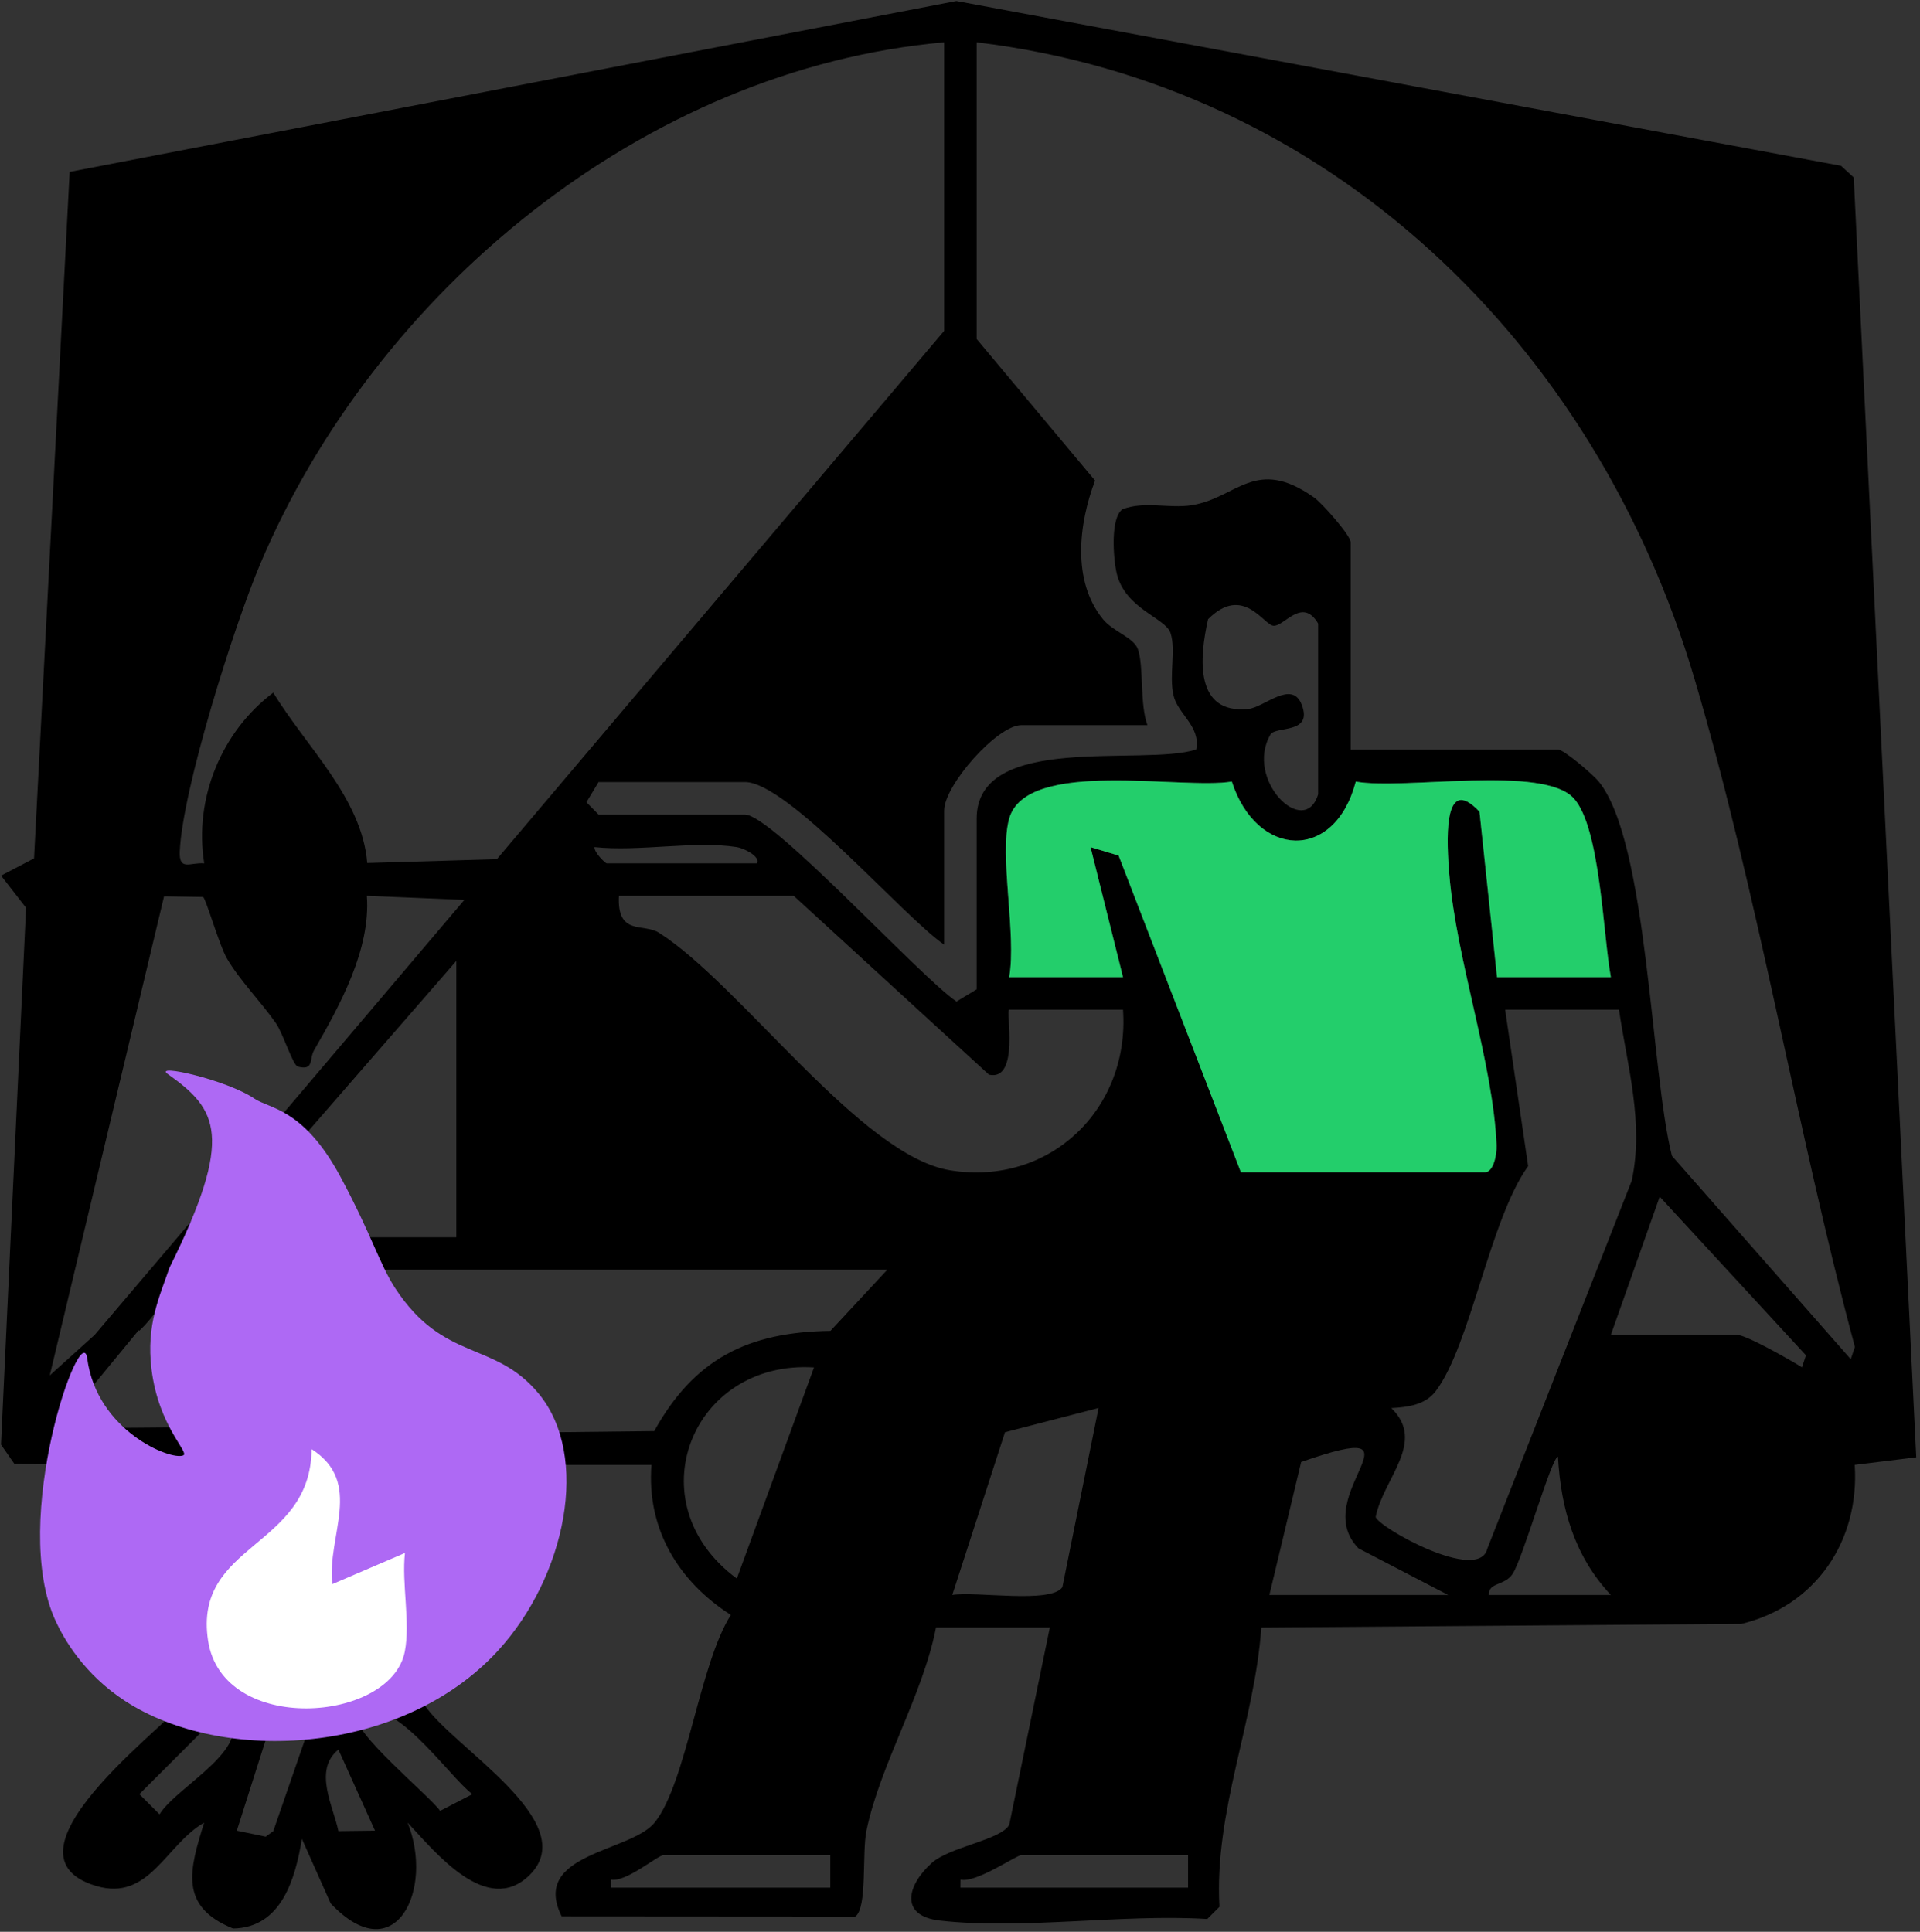 <svg width="476" height="479" viewBox="0 0 476 479" fill="none" xmlns="http://www.w3.org/2000/svg">
<rect x="0" y="0" width="476" height="479" fill="#333333" stroke="none"/>
<g clip-path="url(#clip0_122_196)">
<path d="M34.52 329.98L34.38 329.83L14.37 354.17L56.38 353.83L51.65 348.67C51.3 336.09 47.52 325.68 56.69 314.87C44 312.19 42.02 323.03 34.52 329.98ZM459.57 44L475.07 361.34L459.82 363.22C461.04 382.02 450.22 398.18 431.72 402.65L312.7 403.56C311.05 427.01 300.99 449.04 302.32 472.81L299.3 475.83C278.4 474.52 253.32 478.55 232.97 476.21C222.83 475.04 224.96 467.34 230.99 461.94C235.53 457.87 248.24 456.23 250.21 452.44L260.27 403.55H232.05C228.77 420.38 218.26 437.4 214.82 453.84C213.64 459.49 215.1 473.09 212.02 475.23L139.25 475.18C131.41 459.41 156.48 459.35 162.39 451.8C170.23 441.8 173.43 412.61 181.19 400.43C168.1 392.04 160.3 379.05 161.5 363.23H123.21C134.1 383.54 126.02 408.45 106 419.62L105.13 422.56C111.67 432.94 144.77 451.8 131.23 464.99C120.74 475.22 107.97 459.34 101.05 451.92C107.7 468.46 98.02 488.91 81.99 471.98L74.85 455.97C73.22 465.7 69.86 478.01 57.77 478.18C44.22 472.72 47.03 463.44 50.62 451.92C41.11 457.37 36.99 471.54 23.86 467.64C-3.64 459.45 46.66 424.07 46.57 420.68C23.91 407.46 22.56 387.4 24.45 363.22L3.55 362.95L0.25 358.2L6.46 225.09L0.26 217.12L8.44 212.84L17.27 42.62L237.1 0.25L456.42 41.11L459.57 44ZM458.83 337.02L459.86 333.99C445.29 279.7 435.95 221.88 420.05 168.18C395.49 85.27 329.68 21.07 242.13 10.48V84.06L271.48 119.16C267.43 129.84 265.7 144.04 273.44 153.53C275.99 156.65 281.09 158.04 282.11 160.99C283.61 165.33 282.52 174.51 284.46 179.8H253.22C247.22 179.8 234.07 194.73 234.07 200.97V234.23C223.98 227.33 195.32 193.91 184.68 193.91H148.4L145.39 198.92L148.4 201.98H184.68C191.45 201.98 227.97 242.1 237.12 248.33L242.13 245.31V202.98C242.13 181.45 283.49 190.09 296.56 185.84C297.73 180.04 291.96 177.08 290.91 172.34C289.8 167.31 291.59 161.18 290.19 156.94C288.95 153.19 278.87 150.97 276.83 142.09C275.98 138.37 275.26 128.37 278.29 126.26C283.82 124.16 289.81 126.15 295.43 125.27C306.71 123.49 311.2 113.03 325.79 123.36C327.82 124.8 334.85 132.78 334.85 134.45V185.85H386.25C387.71 185.85 394.95 192.05 396.4 193.85C408.54 208.92 409.21 265.75 414.5 286.6L458.83 337.02ZM447.72 336.05L411.47 296.72L399.36 330.98H430.6C432.91 330.98 443.81 337.2 446.74 339.03L447.72 336.05ZM404.52 292.8C407.62 278.48 403.44 264.37 401.37 250.35H373.15L378.85 289.15C369.32 302.4 364.59 333.57 355.91 344.98C353.29 348.41 348.85 348.92 344.93 349.14C353.66 357.58 342.98 366.49 341.05 376.13C341.64 378.66 366.61 392.68 368.73 384L404.52 292.8ZM371.14 242.29H399.36C397.41 231.81 396.78 205.41 390.22 198.01C382.73 189.56 348.1 195.96 336.12 193.8C330.89 213.84 311.49 212.75 305.39 193.79C293.16 195.9 254.45 187.93 250.19 202.98C247.65 211.99 252.07 231.87 250.19 242.29H278.41L270.36 210.05L277.32 212.14L307.64 290.67H368.11C370.28 290.67 371.12 286.25 371.02 283.92C370.16 263.56 361.03 237.93 359.31 216.84C358.73 209.73 357.43 191.25 366.79 201.28L371.14 242.29ZM369.12 395.48H399.36C390.36 385.92 386.95 374.03 386.25 361.2C384.69 361.2 377.54 386.44 374.99 390.27C373.01 393.26 368.96 392.28 369.12 395.48ZM314.7 395.48H359.04L336.79 383.92C323.95 370.74 355.69 350.95 322.58 362.51L314.7 395.48ZM326.79 196.94V154.61C322.84 147.88 318.37 155.4 315.69 155.15C313.24 154.93 308.17 144.86 299.5 153.53C297.29 163.24 296.17 177.15 309.48 175.79C313.44 175.39 320.32 168.4 322.74 174.78C325.51 182.09 316.34 179.95 314.98 182.11C308.44 193.27 323.42 208.13 326.79 196.94ZM294.54 468.05V459.98H253.22C252 459.98 241.97 466.98 238.12 466.06L238.1 468.05H294.54ZM235.55 290.18C260.27 294.19 280.15 274.92 278.41 250.35H250.19C249.27 250.35 252.88 268.19 245.18 266.47L196.78 222.13H153.44C152.92 232.12 159.56 228.85 163.37 231.28C183.73 244.26 213.4 286.59 235.55 290.18ZM263.38 393.55L272.35 349.12L249.15 355.13L236.09 395.47C241.89 394.5 260.48 397.71 263.38 393.55ZM234.07 82.04V10.48C159.64 17.1 92.89 72.43 64.39 140.13C57.97 155.37 45.27 195.57 44.57 211.06C44.34 216.13 47.19 213.76 50.63 214.08C48.04 197.92 54.97 181.34 67.75 171.74C75.81 185.08 89.75 197.9 91.04 213.98L123.18 213.04L234.07 82.04ZM205.88 330L219.96 314.85H86.92C86.38 337.5 106.93 341.86 120.12 355.33L162.19 354.85C172.14 336.9 185.47 330.27 205.88 330ZM205.85 468.05V459.98H164.53C163.11 459.98 155.14 466.82 151.44 466.06V468.05H205.85ZM182.67 391.41L201.81 339.06C171.45 337.16 157.27 372.64 182.67 391.41ZM187.71 214.07C188.51 212.31 184.37 210.31 182.67 210.04C172.22 208.4 158.29 211.24 147.39 210.04C147.24 211.35 150.07 214.07 150.42 214.07H187.71ZM109.11 449.02L117.12 444.87C111.51 440.83 96.32 418.37 88.95 425.73C86.14 428.53 107.09 445.83 109.11 449.02ZM78.68 266.1L115.13 223.13L90.95 222.12C91.92 235.43 84.28 249.24 77.83 260.48C77.06 261.81 77.32 263.52 76.53 264.28C76.08 264.71 75.3 264.85 73.84 264.47C72.6 264.15 70.18 256.27 68.42 253.73C64.71 248.39 59.49 243.17 56.27 237.67C54.36 234.39 51.06 222.85 50.36 222.41L40.67 222.25L12.34 341.04L23.46 331.01L57.76 290.62L56.7 274.55L68.8 277.74L78.68 266.1ZM113.13 306.79V238.26L75.09 282.01L84.91 306.79H113.13ZM94.94 408.54C96.04 402.87 94.32 395.41 94.97 389.44L80.89 395.47C79.83 385.98 87.03 375.81 76.87 369.29C76.7 388.58 53.92 387.43 56.79 406.42C59.58 424.82 92.27 422.39 94.94 408.54ZM92.97 453.92L83.9 433.82C77.62 438.89 82.59 447.77 83.9 454.03L92.96 453.92H92.97ZM67.75 454.04L76.84 427.75L66.97 427.94L58.71 453.92L65.87 455.41L67.75 454.04ZM39.55 449.87C43.93 442.71 64.74 432.67 55.68 423.74L34.55 444.87L39.55 449.87Z" fill="black"/>
<path d="M399.36 242.29H371.14L366.79 201.28C357.43 191.25 358.73 209.73 359.31 216.84C361.03 237.93 370.16 263.56 371.02 283.92C371.12 286.25 370.28 290.67 368.11 290.67H307.64L277.32 212.14L270.36 210.05L278.41 242.29H250.19C252.07 231.87 247.65 211.99 250.19 202.98C254.45 187.93 293.16 195.9 305.39 193.79C311.49 212.75 330.89 213.84 336.12 193.8C348.1 195.96 382.73 189.56 390.22 198.01C396.78 205.41 397.41 231.81 399.36 242.29Z" fill="#23CE6B"/>
<path d="M42.01 314.34C39.6 321.43 36.2 328.39 37.56 339.49C39.32 353.82 47.08 360.14 45.43 360.87C42.41 362.2 24 354.81 21.63 336.84C20.25 326.38 2.18 377.02 13.84 402.04C15.87 406.4 20.81 415.12 31.03 421.78C55.44 437.66 99.83 435.13 123.5 409.25C140.28 390.9 146.42 361.05 133.5 345.5C122.54 332.31 110.06 337.84 98.01 319.47C94.11 313.52 92.14 306.18 84.43 291.83C75.24 274.72 66.86 274.98 63.06 272.4C56.26 267.77 37.76 263.59 41.63 266.34C53.81 274.99 58.3 281.54 42.01 314.34Z" fill="#AE69F4"/>
<path d="M82.38 392.79C81.03 380.65 90.23 367.66 77.25 359.32C77.03 383.98 47.91 382.51 51.58 406.78C55.14 430.31 96.93 427.2 100.36 409.5C101.76 402.25 99.56 392.71 100.39 385.07L82.39 392.79H82.38Z" fill="white"/>
</g>
<defs>
<clipPath id="clip0_122_196">
<rect width="475.32" height="478.58" fill="white"/>
</clipPath>
</defs>
</svg>
